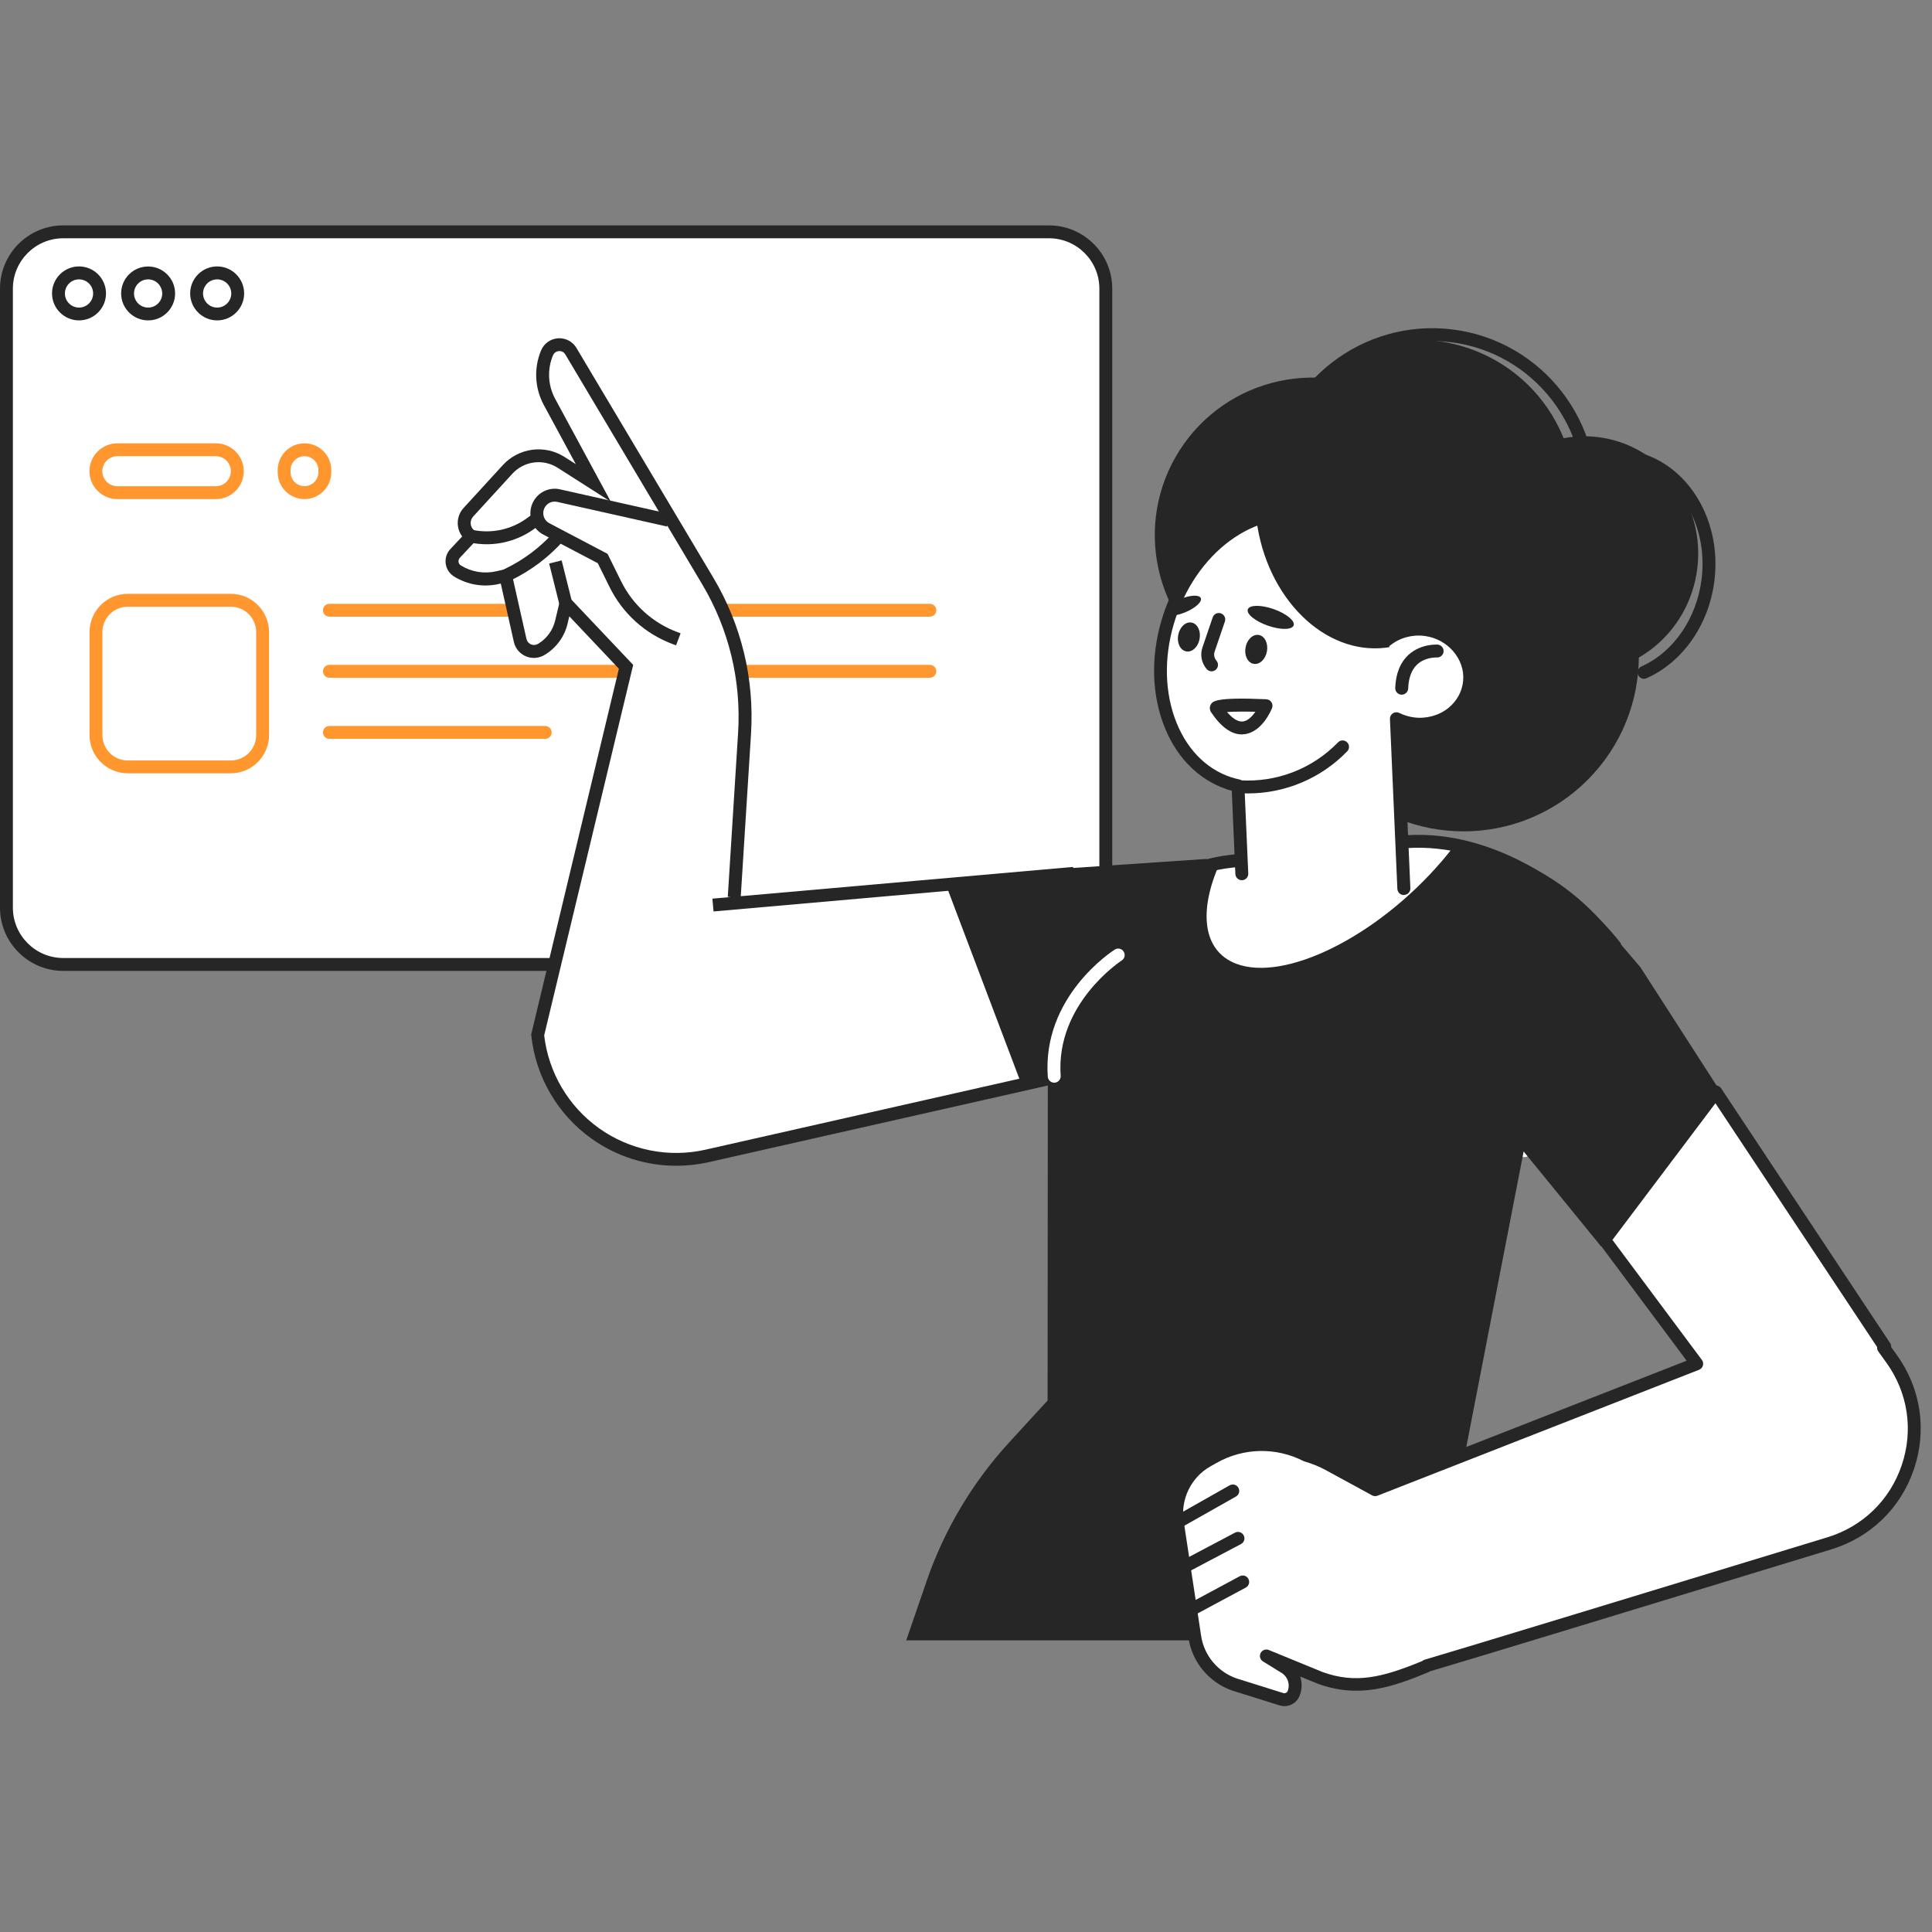 <svg width="160" height="160" viewBox="0 0 160 160" fill="none" xmlns="http://www.w3.org/2000/svg">
<rect x="0" y="0" width="160" height="160" fill="#808080" stroke="none"/>
<g clip-path="url(#clip0_3371_66943)">
<path d="M86.869 79.872H5.237C2.64 79.872 0.533 77.765 0.533 75.168V23.904C0.533 21.306 2.64 19.2 5.237 19.2H86.875C89.472 19.2 91.579 21.306 91.579 23.904V75.168C91.573 77.765 89.467 79.872 86.869 79.872Z" fill="white"/>
<path d="M86.869 80.405H5.237C2.352 80.405 0 78.058 0 75.168V23.904C0 21.013 2.347 18.666 5.237 18.666H86.875C89.76 18.666 92.112 21.013 92.112 23.904V75.168C92.107 78.053 89.76 80.405 86.869 80.405ZM5.237 19.733C2.939 19.733 1.067 21.605 1.067 23.904V75.168C1.067 77.466 2.939 79.338 5.237 79.338H86.875C89.173 79.338 91.045 77.466 91.045 75.168V23.904C91.045 21.605 89.173 19.733 86.875 19.733H5.237Z" fill="#262626"/>
<path d="M6.544 26.533C5.312 26.533 4.309 25.531 4.309 24.299C4.309 23.067 5.312 22.064 6.544 22.064C7.776 22.064 8.779 23.067 8.779 24.299C8.779 25.531 7.776 26.533 6.544 26.533ZM6.544 23.136C5.899 23.136 5.376 23.659 5.376 24.304C5.376 24.949 5.899 25.472 6.544 25.472C7.189 25.472 7.712 24.949 7.712 24.304C7.712 23.659 7.189 23.136 6.544 23.136Z" fill="#262626"/>
<path d="M12.267 26.533C11.035 26.533 10.032 25.531 10.032 24.299C10.032 23.067 11.035 22.069 12.267 22.069C13.499 22.069 14.501 23.072 14.501 24.304C14.501 25.536 13.499 26.533 12.267 26.533ZM12.267 23.136C11.621 23.136 11.099 23.659 11.099 24.304C11.099 24.949 11.621 25.472 12.267 25.472C12.912 25.472 13.435 24.949 13.435 24.304C13.429 23.659 12.907 23.136 12.267 23.136Z" fill="#262626"/>
<path d="M17.984 26.533C16.752 26.533 15.749 25.531 15.749 24.299C15.749 23.067 16.752 22.064 17.984 22.064C19.216 22.064 20.219 23.067 20.219 24.299C20.219 25.531 19.216 26.533 17.984 26.533ZM17.984 23.136C17.339 23.136 16.816 23.659 16.816 24.304C16.816 24.949 17.339 25.472 17.984 25.472C18.629 25.472 19.152 24.949 19.152 24.304C19.152 23.659 18.629 23.136 17.984 23.136Z" fill="#262626"/>
<path d="M17.877 41.333H9.717C8.448 41.333 7.408 40.298 7.408 39.024C7.408 37.754 8.443 36.714 9.717 36.714H17.877C19.152 36.714 20.187 37.749 20.187 39.024C20.187 40.298 19.152 41.333 17.877 41.333ZM9.717 37.781C9.035 37.781 8.475 38.336 8.475 39.024C8.475 39.706 9.029 40.266 9.717 40.266H17.877C18.56 40.266 19.12 39.712 19.12 39.024C19.12 38.341 18.565 37.781 17.877 37.781H9.717Z" fill="#FF962E"/>
<path d="M25.216 41.333C23.995 41.333 22.997 40.336 22.997 39.114V38.933C22.997 37.712 23.995 36.714 25.216 36.714C26.437 36.714 27.435 37.712 27.435 38.933V39.109C27.435 40.336 26.437 41.333 25.216 41.333ZM25.216 37.781C24.581 37.781 24.064 38.298 24.064 38.933V39.109C24.064 39.744 24.581 40.261 25.216 40.261C25.851 40.261 26.368 39.744 26.368 39.109V38.933C26.368 38.298 25.851 37.781 25.216 37.781Z" fill="#FF962E"/>
<path d="M77.003 51.072H27.28C26.987 51.072 26.747 50.831 26.747 50.538C26.747 50.245 26.987 50.005 27.28 50.005H77.008C77.301 50.005 77.541 50.245 77.541 50.538C77.541 50.831 77.296 51.072 77.003 51.072Z" fill="#FF962E"/>
<path d="M77.003 56.128H27.28C26.987 56.128 26.747 55.888 26.747 55.594C26.747 55.301 26.987 55.061 27.28 55.061H77.008C77.301 55.061 77.541 55.301 77.541 55.594C77.536 55.888 77.296 56.128 77.003 56.128Z" fill="#FF962E"/>
<path d="M45.152 61.189H27.28C26.987 61.189 26.747 60.949 26.747 60.656C26.747 60.363 26.987 60.123 27.28 60.123H45.152C45.445 60.123 45.685 60.363 45.685 60.656C45.685 60.949 45.445 61.189 45.152 61.189Z" fill="#FF962E"/>
<path d="M19.109 63.509H10.587C9.131 63.509 7.947 62.325 7.947 60.869V52.351C7.947 50.895 9.131 49.711 10.587 49.711H19.109C20.565 49.711 21.749 50.895 21.749 52.351V60.874C21.744 62.33 20.565 63.509 19.109 63.509Z" fill="white"/>
<path d="M19.109 64.042H10.587C8.837 64.042 7.413 62.618 7.413 60.869V52.352C7.413 50.602 8.837 49.178 10.587 49.178H19.109C20.859 49.178 22.283 50.602 22.283 52.352V60.874C22.277 62.618 20.859 64.042 19.109 64.042ZM10.587 50.245C9.424 50.245 8.48 51.189 8.48 52.352V60.874C8.48 62.037 9.424 62.981 10.587 62.981H19.109C20.272 62.981 21.216 62.037 21.216 60.874V52.352C21.216 51.189 20.272 50.245 19.109 50.245H10.587Z" fill="#FF962E"/>
<path d="M60.805 74.299L61.659 60.731C61.936 56.31 60.875 51.904 58.603 48.096L47.275 29.083C46.805 28.299 45.643 28.379 45.291 29.227C44.747 30.544 44.821 32.032 45.499 33.286L49.125 39.99L44 36.715L38.779 42.411C38.229 43.008 38.347 43.952 39.019 44.4L37.685 45.824C37.275 46.262 37.371 46.971 37.883 47.286C38.885 47.899 40.091 48.091 41.232 47.824L41.867 47.675L43.067 53.03C43.243 53.819 44.149 54.198 44.832 53.766L44.88 53.734C45.68 53.227 46.256 52.427 46.475 51.504L46.843 49.952L51.824 55.222L44.528 85.707C45.269 92.566 51.819 97.243 58.544 95.723L96.123 87.227L88.528 72.347L59.04 74.944L60.805 74.299Z" fill="white"/>
<path d="M56.005 96.544C53.509 96.544 51.045 95.771 48.981 94.293C46.181 92.293 44.368 89.184 44 85.766L43.989 85.675L44.011 85.584L51.253 55.382L47.147 51.04L47.008 51.632C46.757 52.699 46.107 53.605 45.179 54.192L45.125 54.224C44.661 54.517 44.075 54.571 43.563 54.358C43.051 54.144 42.672 53.696 42.555 53.157L41.472 48.325L41.36 48.352C40.069 48.656 38.741 48.443 37.611 47.749C37.227 47.515 36.976 47.126 36.912 46.683C36.853 46.24 36.992 45.797 37.301 45.467L38.277 44.427C38.085 44.171 37.957 43.861 37.92 43.536C37.856 42.998 38.027 42.459 38.395 42.064L41.643 38.517C42.96 37.078 45.115 36.795 46.757 37.846L47.685 38.438L45.04 33.547C44.283 32.15 44.197 30.502 44.805 29.029C45.045 28.448 45.584 28.064 46.208 28.016C46.832 27.974 47.419 28.277 47.739 28.816L59.067 47.83C61.403 51.744 62.48 56.219 62.197 60.773L61.349 74.219L88.848 71.797L96.917 87.606L58.667 96.251C57.781 96.448 56.891 96.544 56.005 96.544ZM45.067 85.744C45.424 88.827 47.072 91.621 49.6 93.43C52.149 95.254 55.371 95.904 58.427 95.211L95.339 86.864L88.219 72.918L59.093 75.483L58.997 74.421L60.533 74.288L60.272 74.272L61.125 60.704C61.397 56.368 60.368 52.107 58.144 48.373L46.821 29.36C46.709 29.168 46.512 29.056 46.283 29.078C46.059 29.093 45.877 29.227 45.792 29.435C45.307 30.608 45.376 31.92 45.979 33.035L50.587 41.552L46.187 38.742C44.976 37.968 43.397 38.176 42.432 39.232L39.184 42.779C39.029 42.95 38.955 43.179 38.981 43.403C39.008 43.632 39.136 43.835 39.328 43.963L39.851 44.309L38.085 46.192C37.968 46.32 37.968 46.459 37.973 46.533C37.984 46.608 38.021 46.742 38.171 46.832C39.061 47.376 40.107 47.541 41.12 47.307L42.277 47.035L43.6 52.917C43.648 53.12 43.781 53.285 43.979 53.365C44.171 53.446 44.384 53.429 44.565 53.318L44.619 53.285C45.307 52.853 45.787 52.176 45.979 51.382L46.576 48.87L52.437 55.062L45.067 85.744Z" fill="#262626"/>
<path d="M109.595 121.466L133.403 81.397L133.76 78.384C129.552 73.04 122.464 69.018 115.824 69.77L101.893 71.344C99.051 71.664 96.448 72.906 94.491 74.874L89.957 79.429C87.515 81.882 88.208 112.634 88.208 112.634L109.595 121.466Z" fill="white"/>
<path d="M109.595 122C109.525 122 109.456 121.989 109.392 121.957L87.995 113.12C87.797 113.04 87.669 112.848 87.664 112.64C87.664 112.565 87.493 104.853 87.621 96.939C87.888 80.736 89.109 79.509 89.568 79.045L94.101 74.49C96.133 72.448 98.88 71.141 101.824 70.805L115.755 69.232C123.04 68.41 130.251 73.067 134.171 78.048C134.256 78.16 134.299 78.299 134.283 78.437L133.925 81.451C133.915 81.525 133.893 81.594 133.856 81.659L110.048 121.728C109.957 121.904 109.781 122 109.595 122ZM88.725 112.272L109.371 120.8L132.885 81.221L133.2 78.538C129.435 73.856 122.667 69.531 115.877 70.293L101.947 71.867C99.243 72.171 96.725 73.371 94.859 75.243L90.325 79.797C88.683 81.456 88.469 100.443 88.725 112.272Z" fill="#262626"/>
<path d="M131.471 64.598C137.14 58.928 137.14 49.737 131.471 44.067C125.802 38.398 116.61 38.398 110.941 44.067C105.271 49.737 105.271 58.928 110.941 64.598C116.61 70.267 125.802 70.267 131.471 64.598Z" fill="#262626"/>
<path d="M114.731 56.982C119.216 54.149 120.555 48.217 117.723 43.731C114.89 39.246 108.957 37.907 104.472 40.739C99.987 43.572 98.647 49.505 101.48 53.99C104.313 58.475 110.245 59.815 114.731 56.982Z" fill="#262626"/>
<path d="M105.57 51.017C108.476 49.738 109.796 46.345 108.517 43.439C107.238 40.532 103.845 39.213 100.938 40.492C98.032 41.771 96.713 45.164 97.992 48.071C99.271 50.977 102.664 52.296 105.57 51.017Z" fill="#262626"/>
<path d="M140.559 47.099C141.232 41.733 137.56 36.854 132.358 36.202C127.156 35.55 122.393 39.371 121.721 44.736C121.048 50.102 124.72 54.981 129.922 55.633C135.124 56.285 139.886 52.464 140.559 47.099Z" fill="#262626"/>
<path d="M136.149 56.214C135.947 56.214 135.749 56.096 135.664 55.899C135.541 55.632 135.664 55.312 135.931 55.195C138.597 54 140.507 51.232 140.917 47.968C141.52 43.168 138.667 38.843 134.56 38.331C134.267 38.294 134.059 38.027 134.096 37.733C134.133 37.44 134.4 37.232 134.693 37.27C139.387 37.856 142.651 42.715 141.979 48.102C141.525 51.728 139.376 54.816 136.368 56.166C136.299 56.197 136.224 56.214 136.149 56.214Z" fill="#262626"/>
<path d="M119.667 51.371C123.561 45.307 121.802 37.233 115.738 33.339C109.673 29.445 101.6 31.204 97.705 37.269C93.811 43.333 95.57 51.407 101.635 55.301C107.699 59.195 115.773 57.436 119.667 51.371Z" fill="#262626"/>
<path d="M123.038 52.962C129.539 49.848 132.284 42.054 129.17 35.553C126.057 29.053 118.263 26.307 111.762 29.421C105.262 32.534 102.516 40.328 105.63 46.829C108.743 53.33 116.537 56.075 123.038 52.962Z" fill="#262626"/>
<path d="M118.624 54.347C118.064 54.347 117.493 54.31 116.923 54.24C109.488 53.307 104.203 46.502 105.136 39.072C106.069 31.638 112.875 26.352 120.304 27.286C127.739 28.219 133.024 35.024 132.091 42.454C131.232 49.312 125.371 54.347 118.624 54.347ZM106.192 39.206C105.333 46.054 110.208 52.326 117.056 53.184C123.904 54.043 130.176 49.168 131.035 42.32C131.893 35.472 127.019 29.2 120.171 28.342C113.323 27.483 107.056 32.358 106.192 39.206Z" fill="#262626"/>
<path d="M117.333 60.726C117.312 60.726 117.291 60.726 117.264 60.72C116.48 60.624 115.739 60.315 115.115 59.835C114.821 59.611 114.56 59.344 114.331 59.056C114.149 58.822 114.192 58.491 114.427 58.31C114.661 58.128 114.992 58.171 115.173 58.406C115.344 58.63 115.547 58.827 115.765 58.998C116.235 59.36 116.8 59.595 117.392 59.67C117.685 59.707 117.893 59.974 117.856 60.267C117.829 60.528 117.6 60.726 117.333 60.726Z" fill="#262626"/>
<path d="M102.843 72.368L102.523 65.067C102.272 65.013 102.016 64.949 101.771 64.869C97.024 63.275 94.832 57.056 96.875 50.976C98.917 44.896 104.416 41.253 109.163 42.848C112.939 44.117 115.099 48.315 114.795 53.04C115.659 52.341 116.821 51.978 118.053 52.139C120.245 52.426 121.883 54.336 121.712 56.405C121.525 58.645 119.403 60.24 117.051 59.947C116.549 59.883 116.08 59.733 115.648 59.525L116.261 73.594L102.843 72.368Z" fill="white"/>
<path d="M116.256 74.123C115.973 74.123 115.739 73.899 115.723 73.611L115.109 59.541C115.099 59.355 115.195 59.173 115.349 59.072C115.509 58.971 115.707 58.96 115.877 59.04C116.272 59.232 116.683 59.36 117.109 59.413C118.139 59.541 119.179 59.253 119.957 58.624C120.667 58.048 121.099 57.243 121.173 56.357C121.323 54.571 119.888 52.912 117.979 52.667C116.949 52.533 115.909 52.821 115.125 53.456C114.96 53.589 114.731 53.611 114.544 53.515C114.357 53.419 114.245 53.216 114.256 53.008C114.555 48.389 112.437 44.512 108.987 43.355C104.528 41.856 99.317 45.355 97.376 51.147C96.427 53.973 96.389 56.917 97.275 59.429C98.144 61.893 99.797 63.648 101.936 64.363C102.181 64.443 102.427 64.501 102.635 64.549C102.869 64.603 103.045 64.805 103.056 65.045L103.376 72.341C103.387 72.635 103.163 72.885 102.864 72.896C102.576 72.907 102.32 72.683 102.309 72.384L102.011 65.488C101.877 65.456 101.744 65.413 101.605 65.365C99.152 64.544 97.259 62.555 96.277 59.771C95.312 57.035 95.344 53.845 96.373 50.795C98.507 44.443 104.32 40.645 109.339 42.331C112.987 43.557 115.328 47.392 115.36 52.048C116.203 51.637 117.168 51.477 118.128 51.6C120.597 51.92 122.443 54.091 122.251 56.437C122.155 57.616 121.584 58.683 120.645 59.445C119.643 60.261 118.315 60.629 116.992 60.464C116.731 60.432 116.475 60.379 116.224 60.304L116.8 73.557C116.811 73.851 116.587 74.101 116.288 74.112C116.272 74.123 116.267 74.123 116.256 74.123Z" fill="#262626"/>
<path d="M115.056 53.595C114.965 53.611 114.875 53.627 114.784 53.637C109.691 54.272 104.885 49.531 104.053 43.045C104.043 42.971 104.037 42.901 104.032 42.827C105.76 42.187 107.589 42.091 109.317 42.667C113.333 44.011 115.568 48.565 115.056 53.595Z" fill="#262626"/>
<path d="M103.349 65.707C103.093 65.707 102.837 65.696 102.581 65.68C102.288 65.659 102.064 65.408 102.085 65.115C102.107 64.821 102.357 64.597 102.651 64.619C105.696 64.821 108.672 63.68 110.805 61.483C111.008 61.269 111.349 61.264 111.557 61.472C111.771 61.675 111.776 62.016 111.568 62.224C109.403 64.459 106.437 65.707 103.349 65.707Z" fill="#262626"/>
<path d="M99.445 49.531C99.573 49.83 99.003 50.352 98.181 50.699C97.355 51.045 96.587 51.088 96.459 50.789C96.331 50.491 96.901 49.968 97.723 49.621C98.549 49.275 99.317 49.232 99.445 49.531Z" fill="#262626"/>
<path d="M107.136 51.792C107.003 52.171 106.048 52.181 104.997 51.813C103.947 51.446 103.205 50.843 103.339 50.464C103.472 50.086 104.427 50.075 105.477 50.443C106.523 50.811 107.264 51.413 107.136 51.792Z" fill="#262626"/>
<path d="M100.336 55.595C100.187 55.595 100.037 55.531 99.931 55.408C99.504 54.917 99.371 54.224 99.584 53.611L100.432 51.125C100.528 50.848 100.832 50.699 101.109 50.795C101.387 50.891 101.536 51.195 101.44 51.472L100.592 53.957C100.501 54.219 100.56 54.501 100.741 54.715C100.933 54.939 100.907 55.275 100.683 55.467C100.581 55.552 100.459 55.595 100.336 55.595Z" fill="#262626"/>
<path d="M102.843 60.821C101.973 60.821 101.12 60.208 100.299 58.987C100.171 58.795 100.16 58.555 100.267 58.357C100.416 58.085 100.624 57.717 104.869 57.909C105.04 57.915 105.2 58.005 105.296 58.155C105.392 58.299 105.408 58.48 105.344 58.64C105.264 58.848 104.496 60.651 103.04 60.805C102.971 60.816 102.907 60.821 102.843 60.821ZM101.616 58.965C102.005 59.424 102.469 59.797 102.928 59.749C103.333 59.707 103.701 59.328 103.968 58.944C103.077 58.923 102.187 58.928 101.616 58.965Z" fill="#262626"/>
<path d="M116.08 57.531C116.075 57.531 116.069 57.531 116.064 57.531C115.771 57.52 115.541 57.275 115.547 56.981C115.589 55.776 115.968 54.843 116.672 54.208C117.691 53.296 119.003 53.382 119.056 53.382C119.349 53.403 119.568 53.659 119.552 53.952C119.531 54.245 119.28 54.469 118.987 54.448C118.965 54.448 118.048 54.406 117.381 55.014C116.907 55.446 116.651 56.123 116.619 57.019C116.608 57.301 116.368 57.531 116.08 57.531Z" fill="#262626"/>
<path d="M99.344 52.912C99.227 53.573 98.731 54.037 98.24 53.947C97.749 53.856 97.451 53.253 97.573 52.592C97.696 51.931 98.187 51.467 98.677 51.557C99.168 51.648 99.467 52.256 99.344 52.912Z" fill="#262626"/>
<path d="M104.923 53.941C104.805 54.602 104.309 55.066 103.819 54.976C103.328 54.885 103.029 54.282 103.152 53.621C103.269 52.96 103.765 52.496 104.256 52.587C104.741 52.672 105.04 53.28 104.923 53.941Z" fill="#262626"/>
<path d="M126.256 95.824C126.101 95.824 125.952 95.76 125.845 95.632L120.341 89.051C120.155 88.827 120.181 88.491 120.411 88.299C120.635 88.112 120.971 88.139 121.163 88.368L126.667 94.949C126.853 95.173 126.827 95.509 126.597 95.701C126.496 95.787 126.379 95.824 126.256 95.824Z" fill="white"/>
<path d="M97.819 88.358L84.528 89.627L78.16 72.8L87.744 71.957L99.931 71.131L97.819 88.358Z" fill="#262626"/>
<path d="M86.779 85.227C87.269 83.045 88.352 81.034 89.952 79.424L94.485 74.869C96.245 73.104 98.523 71.925 101.024 71.472C99.232 75.451 99.595 78.757 102.379 79.813C106.416 81.344 114.016 77.568 119.349 71.381C119.792 70.869 120.203 70.352 120.587 69.84C125.547 70.538 130.192 73.152 133.387 77.21L135.861 80.117L142.512 90.448L132.603 103.232L126.181 95.36L118.325 135.845H75.051L76.731 130.96C78.197 126.693 80.528 122.779 83.573 119.456L86.757 115.984L86.779 85.227Z" fill="#262626"/>
<path d="M87.307 89.664C87.029 89.664 86.795 89.451 86.773 89.168C86.304 82.549 92.075 78.795 92.32 78.64C92.571 78.48 92.896 78.555 93.056 78.805C93.216 79.056 93.141 79.381 92.896 79.541C92.843 79.579 87.413 83.12 87.84 89.093C87.861 89.387 87.637 89.643 87.344 89.664C87.333 89.664 87.317 89.664 87.307 89.664Z" fill="white"/>
<path d="M100.48 120.699C102.864 119.344 105.76 119.285 108.192 120.517C108.837 120.699 109.467 120.955 110.069 121.28L113.893 123.365L140.523 112.939L132.875 102.677L142.096 90.438L156.091 111.536L155.989 111.605L156.661 112.539C160.624 118.059 157.995 125.835 151.499 127.813C138.576 131.755 120.523 137.259 118.144 137.947L118.08 138.005C114.848 139.355 112.411 140.064 109.339 138.96L104.875 137.131L106.421 138.085C107.147 138.533 107.445 139.435 107.136 140.229C106.981 140.635 106.533 140.848 106.123 140.715L102.208 139.488C100.475 138.875 99.221 137.36 98.949 135.547L97.504 126.059C97.195 124.021 98.171 122 99.963 120.981L100.48 120.699Z" fill="white"/>
<path d="M106.368 141.296C106.235 141.296 106.096 141.275 105.963 141.232L102.048 140.006C100.112 139.323 98.725 137.648 98.421 135.632L96.976 126.144C96.635 123.904 97.728 121.643 99.701 120.523L100.219 120.23C102.741 118.795 105.792 118.715 108.389 120.011C109.067 120.208 109.717 120.475 110.325 120.806L113.931 122.768L139.68 112.688L132.448 102.987C132.304 102.795 132.309 102.539 132.448 102.347L141.669 90.107C141.776 89.968 141.936 89.894 142.112 89.894C142.283 89.899 142.443 89.99 142.539 90.134L156.533 111.232C156.603 111.334 156.629 111.451 156.619 111.563L157.093 112.219C159.083 114.992 159.595 118.432 158.507 121.664C157.413 124.896 154.917 127.318 151.653 128.315C137.931 132.502 121.141 137.622 118.411 138.416C118.373 138.448 118.331 138.47 118.288 138.486C115.296 139.734 112.549 140.667 109.163 139.451L107.675 138.843C107.845 139.339 107.84 139.899 107.637 140.416C107.429 140.966 106.912 141.296 106.368 141.296ZM100.741 121.158L100.224 121.451C98.635 122.352 97.755 124.176 98.027 125.984L99.472 135.472C99.717 137.094 100.837 138.443 102.384 138.992L106.283 140.214C106.427 140.256 106.587 140.182 106.64 140.043C106.859 139.488 106.645 138.859 106.139 138.544L104.592 137.59C104.357 137.446 104.272 137.142 104.4 136.896C104.528 136.651 104.821 136.539 105.077 136.646L109.541 138.475C112.261 139.451 114.464 138.934 117.787 137.558C117.845 137.504 117.915 137.467 117.995 137.446C120.309 136.774 137.403 131.563 151.339 127.312C154.267 126.416 156.512 124.24 157.493 121.339C158.475 118.438 158.011 115.344 156.224 112.854L155.552 111.92C155.477 111.814 155.44 111.686 155.456 111.558L142.064 91.366L133.536 102.683L140.944 112.624C141.045 112.758 141.077 112.928 141.029 113.088C140.981 113.248 140.864 113.376 140.709 113.44L114.08 123.867C113.936 123.926 113.771 123.915 113.632 123.84L109.808 121.755C109.253 121.451 108.656 121.211 108.043 121.035C108.011 121.024 107.979 121.014 107.947 120.998C105.659 119.83 102.965 119.894 100.741 121.158Z" fill="#262626"/>
<path d="M97.504 126.603C97.317 126.603 97.136 126.507 97.04 126.331C96.896 126.075 96.987 125.75 97.243 125.606L101.835 123.008C102.091 122.864 102.416 122.955 102.56 123.211C102.704 123.467 102.613 123.792 102.357 123.936L97.765 126.534C97.68 126.576 97.589 126.603 97.504 126.603Z" fill="#262626"/>
<path d="M98.171 130.23C97.979 130.23 97.792 130.128 97.701 129.947C97.563 129.686 97.664 129.366 97.925 129.227L102.277 126.928C102.539 126.79 102.859 126.891 102.997 127.152C103.136 127.414 103.035 127.734 102.773 127.872L98.421 130.171C98.336 130.208 98.251 130.23 98.171 130.23Z" fill="#262626"/>
<path d="M98.757 133.776C98.565 133.776 98.384 133.675 98.288 133.494C98.149 133.232 98.245 132.912 98.507 132.774L102.667 130.539C102.928 130.4 103.248 130.496 103.387 130.758C103.525 131.019 103.429 131.339 103.168 131.478L99.008 133.712C98.933 133.755 98.843 133.776 98.757 133.776Z" fill="#262626"/>
<path d="M55.989 53.445L55.728 53.349C53.424 52.49 51.557 50.805 50.475 48.602L49.509 46.645L45.003 44.277C44.267 43.893 43.845 43.109 43.936 42.282C44 41.701 44.309 41.173 44.789 40.837C45.269 40.501 45.872 40.389 46.437 40.538L55.477 42.565L55.243 43.605L46.187 41.573C45.904 41.504 45.621 41.552 45.397 41.712C45.173 41.872 45.024 42.117 44.997 42.395C44.955 42.784 45.152 43.152 45.499 43.333L50.315 45.867L51.435 48.133C52.4 50.09 54.059 51.589 56.107 52.352L56.363 52.448L55.989 53.445Z" fill="#262626"/>
<path d="M40.299 45.072C39.835 45.072 39.371 45.024 38.912 44.928L39.131 43.883C40.699 44.213 42.347 43.861 43.643 42.912L44.043 42.619L44.672 43.483L44.272 43.776C43.115 44.624 41.717 45.072 40.299 45.072Z" fill="#262626"/>
<path d="M42.107 48.16L41.637 47.2L41.867 47.088C43.397 46.341 44.752 45.323 45.883 44.053L46.677 44.763C45.451 46.139 43.989 47.243 42.331 48.048L42.107 48.16Z" fill="#262626"/>
<path d="M46.513 46.409L45.479 46.668L46.332 50.083L47.367 49.824L46.513 46.409Z" fill="#262626"/>
</g>
<defs>
<clipPath id="clip0_3371_66943">
<rect width="159.061" height="122.629" fill="white" transform="translate(0 18.666)"/>
</clipPath>
</defs>
</svg>

